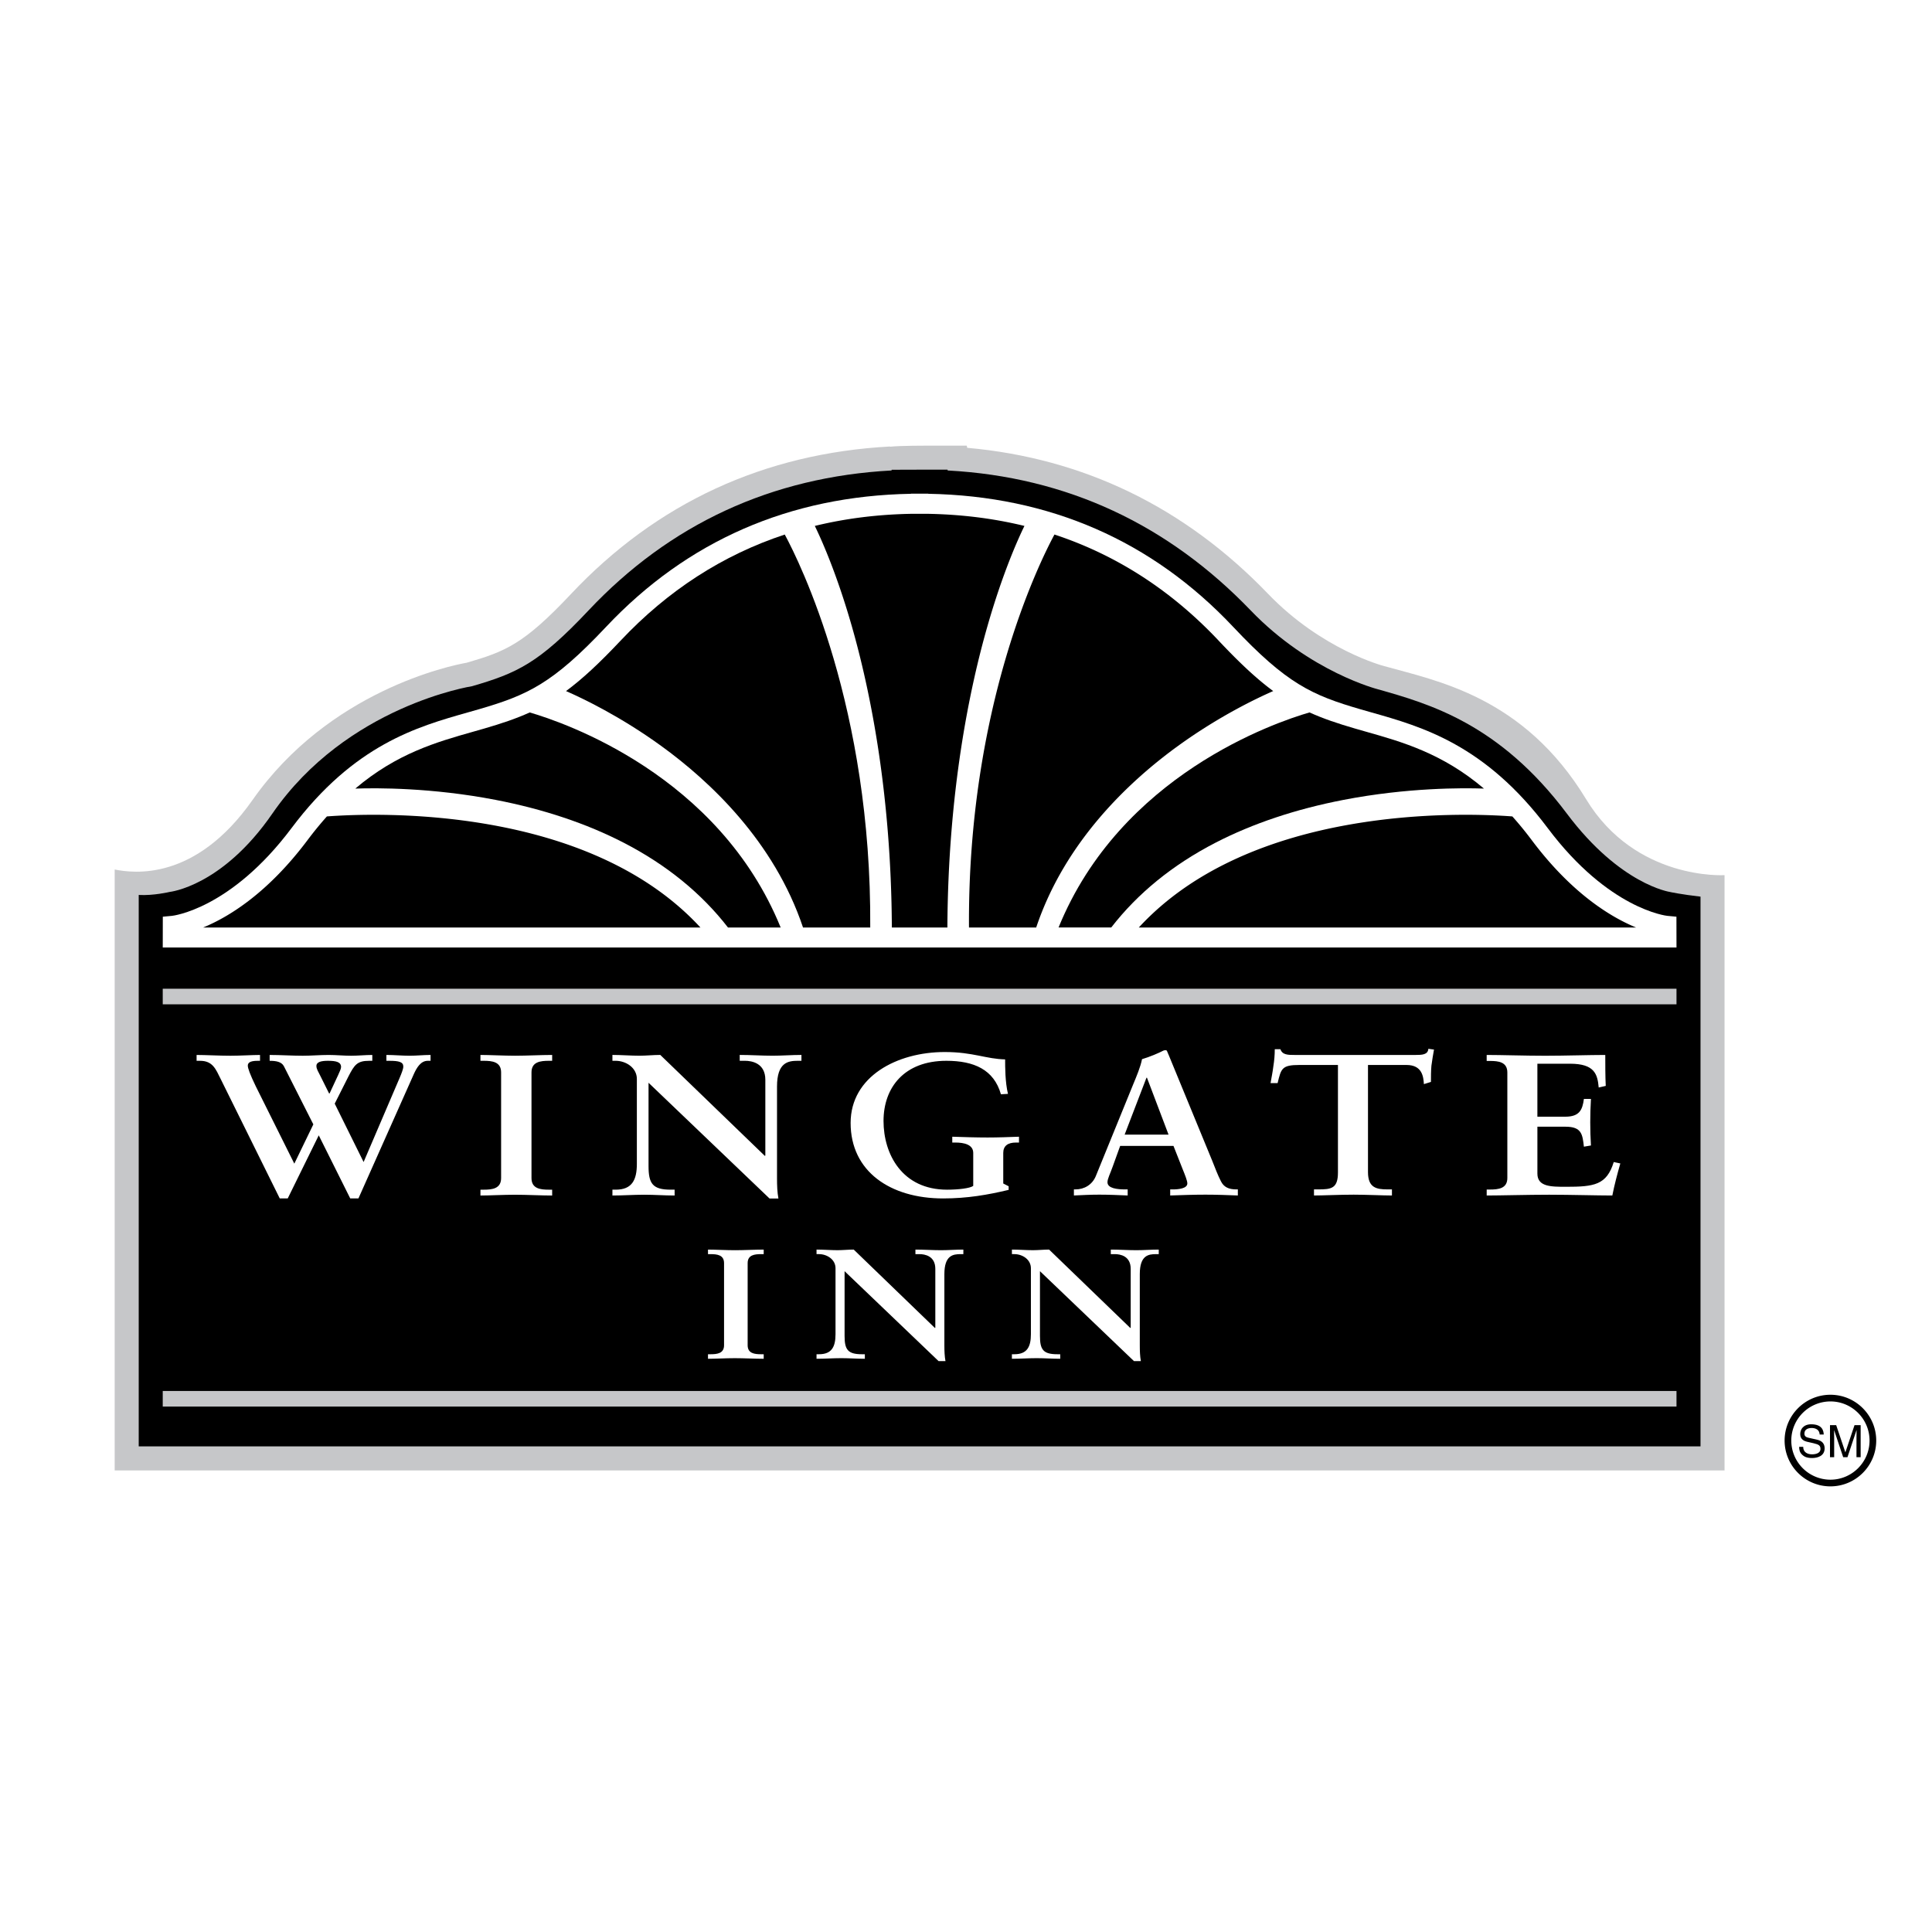 <svg xmlns="http://www.w3.org/2000/svg" width="2500" height="2500" viewBox="0 0 192.756 192.756"><g fill-rule="evenodd" clip-rule="evenodd"><path fill="#fff" d="M0 0h192.756v192.756H0V0z"/><path d="M158.248 79.739c-6.24-10.285-14.975-11.82-20.174-13.29-.061-.016-6.188-1.617-11.557-7.2-8.309-8.641-18.4-13.535-30.017-14.57l-.049-.219h-1.919c-2.859 0-4.624 0-5.74.109l.028-.024c-12.581.677-23.299 5.63-31.856 14.722-4.723 5.018-6.535 5.728-10.408 6.855-1.626.284-13.721 2.807-21.36 13.692-5.714 8.143-11.874 7.31-13.754 6.938v59.951h160.616v-59.39c.001 0-8.872.562-13.81-7.574z" fill="#c6c7c9"/><path d="M166.627 88.994c-.049-.007-4.986-.735-10.297-7.817-6.732-8.976-13.736-10.958-18.844-12.404 0 0-6.775-1.706-12.695-7.862-8.221-8.548-18.295-13.328-30.24-13.971l-.019-.082s-5.564 0-5.567.01l-.016.071c-11.945.643-22.111 5.335-30.239 13.971-4.948 5.257-7.118 6.247-11.614 7.553 0 0-12.492 1.933-19.926 12.713-5.024 7.288-10.248 7.811-10.243 7.812 0 0-1.605.386-3.087.302v55.017h155.82v-54.85c-1.855-.208-3.086-.469-3.033-.463z"/><path d="M167.258 91.459l-.906-.084c-.059-.005-5.842-.631-11.939-8.76-6.246-8.328-12.533-10.107-17.584-11.537l-1.08-.309c-4.861-1.411-7.371-2.549-12.703-8.215-8.1-8.605-18.332-13.071-30.429-13.289l-.002-.01h-1.727l-.002.01c-12.097.217-22.331 4.684-30.429 13.289-5.333 5.666-7.843 6.804-12.702 8.215l-1.082.309c-5.051 1.43-11.338 3.209-17.584 11.537-6.096 8.129-11.881 8.755-11.939 8.76l-.906.084c-.006 0-.006 3.075-.006 3.075h151.026s0-3.075-.006-3.075z" fill="#fff"/><path fill="#c6c7c9" d="M167.264 100.201v-1.555H16.237v1.555h151.027zM167.264 140.334v-1.555H16.237v1.555h151.027z"/><path d="M34.942 119.564h.82l5.531-12.416c.281-.617.68-1.312 1.383-1.312h.281v-.584c-.703 0-1.383.078-2.086.078-.773 0-1.547-.078-2.32-.078v.584h.281c.984 0 1.406.119 1.406.576 0 .258-.211.756-.352 1.094l-3.609 8.43-2.882-5.826 1.383-2.742c.586-1.135.867-1.531 2.039-1.531h.328v-.584c-.703 0-1.406.078-2.109.078-.75 0-1.5-.078-2.25-.078-.867 0-1.71.078-2.578.078-1.102 0-2.203-.078-3.305-.078v.584c.609 0 1.195.08 1.43.557l2.929 5.785-1.898 3.918-3.844-7.715c-.586-1.213-.797-1.809-.797-2.068 0-.396.469-.477 1.008-.477h.211v-.584c-.75 0-1.969.078-2.953.078-1.125 0-2.484-.078-3.375-.078v.584h.352c1.266 0 1.57.855 2.039 1.789l5.906 11.939h.797l3.094-6.293 3.14 6.292zM47.934 118.695h.328c.844 0 1.734-.1 1.734-1.156v-10.547c0-1.057-.891-1.156-1.734-1.156h-.328v-.584c.914 0 2.321.078 3.472.078 1.174 0 2.582-.078 3.683-.078v.584h-.328c-.844 0-1.734.1-1.734 1.156v10.547c0 1.057.891 1.156 1.734 1.156h.328v.582c-1.125 0-2.532-.078-3.707-.078-1.151 0-2.534.078-3.448.078v-.582zM76.311 115.326l.047-.041v-7.555c0-1.654-1.336-1.895-2.04-1.895h-.516v-.584c1.102 0 2.18.078 3.278.078.958 0 1.919-.078 2.88-.078v.584h-.352c-.984 0-2.085.16-2.085 2.572v9.15c0 .697.023 1.408.141 2.018h-.887l-12.072-11.547v8.312c0 1.734.399 2.354 2.204 2.354h.398v.582c-1.008 0-2.016-.078-3.022-.078-1.05 0-2.128.078-3.183.078v-.582h.329c1.617 0 2.109-.957 2.109-2.572v-8.473c0-1.117-1.078-1.814-2.133-1.814h-.305v-.584c.891 0 1.805.078 2.694.078.699 0 1.378-.078 2.082-.078l10.433 10.075zM99.863 109.176c-.703-2.465-2.693-3.34-5.441-3.34-4.205 0-6.272 2.664-6.272 6.004 0 3.309 1.856 6.855 6.343 6.855 1.127 0 2.302-.141 2.607-.379v-3.287c0-.838-.916-1.037-1.785-1.037h-.306v-.582c1.175.039 2.348.078 3.518.078 1.055 0 2.084-.039 3.139-.078v.582h-.305c-.82 0-1.266.34-1.266 1.037v3.049l.539.277v.359c-2.084.496-4.122.854-6.542.854-5.263 0-9.225-2.688-9.225-7.529 0-4.652 4.644-7.078 9.389-7.078 1.457 0 2.467.18 3.381.357.912.18 1.709.357 2.645.379 0 .754 0 2.266.283 3.439l-.702.04zM111.76 114.326h5.318l.914 2.318c.258.635.469 1.17.469 1.428 0 .516-.914.596-1.453.596h-.258v.605c1.195-.041 2.367-.082 3.516-.082 1.125 0 2.18.041 3.234.082v-.605h-.143c-.773 0-1.264-.238-1.545-.814-.305-.594-.586-1.328-.867-2.041l-4.312-10.477c-.07-.158-.141-.338-.211-.496-.047-.061-.094-.061-.164-.061s-.117.021-.188.041c-.445.238-1.381.635-2.131.854-.141.756-.562 1.748-.867 2.482l-3.75 9.203c-.352.832-1.123 1.309-2.037 1.309h-.141v.605c.844-.041 1.686-.082 2.529-.082.938 0 1.898.041 2.836.082v-.605h-.258c-.773 0-1.758-.1-1.758-.715 0-.357.281-.873.516-1.547l.751-2.08zM129.645 106.252c-1.756 0-1.826.357-2.178 1.811h-.705c.096-.557.213-1.113.283-1.691.092-.57.139-1.119.139-1.693h.564c.186.574.771.574 1.404.574h12.09c.633 0 1.219-.02 1.266-.615l.562.08c-.094.535-.188 1.064-.258 1.615-.047.537-.047 1.074-.047 1.611l-.703.219c-.047-.736-.164-1.91-1.734-1.91h-3.844v10.684c0 1.551.82 1.73 1.945 1.73h.445v.607c-.914 0-2.553-.082-3.818-.082-1.404 0-3.045.082-3.959.082v-.607h.445c1.289 0 1.945-.1 1.945-1.691v-10.723h-3.842v-.001zM148.326 118.68h.328c.844 0 1.734-.098 1.734-1.152v-10.523c0-1.057-.891-1.154-1.734-1.154h-.328v-.598c1.43 0 3.865.08 5.832.08 1.969 0 4.406-.08 6-.08 0 .855 0 2.191.047 3.088l-.703.16c-.117-1.316-.398-2.373-2.859-2.373h-3.258v5.285h2.789c1.406 0 1.711-.678 1.852-1.775h.703c-.047.799-.07 1.576-.07 2.344 0 .77.023 1.525.07 2.303l-.703.119c-.141-1.215-.211-1.992-1.828-1.992h-2.812v4.68c0 1.314 1.359 1.314 2.859 1.314 2.812 0 4.055-.18 4.758-2.469l.656.139c-.305 1.074-.586 2.131-.797 3.199-1.5 0-4.195-.078-6.305-.078-2.107 0-4.895.078-6.23.078v-.595h-.001zM70.637 135.113h.255c.655 0 1.347-.076 1.347-.896v-8.193c0-.822-.692-.898-1.347-.898h-.255v-.453c.71 0 1.803.061 2.697.061.913 0 2.006-.061 2.861-.061v.453h-.255c-.655 0-1.347.076-1.347.898v8.193c0 .82.692.896 1.347.896h.255v.453c-.874 0-1.967-.061-2.879-.061-.894 0-1.969.061-2.679.061v-.453zM93.28 132.496l.037-.031v-5.869c0-1.285-1.039-1.471-1.585-1.471h-.4v-.453c.855 0 1.693.061 2.546.061.744 0 1.491-.061 2.237-.061v.453h-.273c-.765 0-1.621.123-1.621 1.998v7.107c0 .543.019 1.096.109 1.568h-.688l-9.378-8.971v6.459c0 1.348.31 1.826 1.712 1.826h.31v.453c-.783 0-1.566-.061-2.347-.061-.816 0-1.654.061-2.473.061v-.453h.255c1.256 0 1.639-.742 1.639-1.998v-6.582c0-.867-.837-1.408-1.657-1.408h-.237v-.453c.692 0 1.402.061 2.093.061.543 0 1.07-.061 1.617-.061l8.104 7.825zM112.773 132.496l.037-.031v-5.869c0-1.285-1.037-1.471-1.584-1.471h-.402v-.453c.857 0 1.695.061 2.547.061.746 0 1.492-.061 2.238-.061v.453h-.273c-.764 0-1.619.123-1.619 1.998v7.107c0 .543.018 1.096.107 1.568h-.688l-9.379-8.971v6.459c0 1.348.311 1.826 1.713 1.826h.309v.453c-.783 0-1.566-.061-2.348-.061-.814 0-1.652.061-2.473.061v-.453h.256c1.256 0 1.639-.742 1.639-1.998v-6.582c0-.867-.838-1.408-1.656-1.408h-.238v-.453c.693 0 1.402.061 2.094.061.543 0 1.07-.061 1.615-.061l8.105 7.825z" fill="#fff"/><path d="M61.911 63.923c4.718-5.013 10.199-8.551 16.385-10.592 1.506 2.79 8.673 17.248 8.528 39.206h-6.706c-2.872-8.571-9.261-14.578-14.176-18.134-4.073-2.947-7.818-4.733-9.47-5.455 1.629-1.2 3.331-2.786 5.439-5.025z"/><path d="M47.216 73l1.094-.312c1.732-.503 3.19-.994 4.54-1.607 3.454 1.003 18.851 6.253 25.037 21.456h-5.256c-2.644-3.414-6.138-6.258-10.407-8.46-3.708-1.913-8.003-3.35-12.767-4.271-6.37-1.232-11.901-1.201-14.01-1.128 4.147-3.518 8.135-4.649 11.769-5.678z"/><path d="M30.687 83.813a35.679 35.679 0 0 1 1.928-2.358c4.913-.368 25.992-1.153 37.267 11.081H20.273c2.549-1.05 6.433-3.415 10.414-8.723zM127.029 68.947c-1.652.722-5.398 2.508-9.471 5.455-4.914 3.556-11.305 9.563-14.176 18.134h-6.706c-.144-21.958 7.022-36.416 8.528-39.206 6.186 2.041 11.668 5.58 16.385 10.592 2.108 2.24 3.811 3.826 5.44 5.025z"/><path d="M148.053 78.676c-2.109-.072-7.639-.104-14.01 1.128-4.764.921-9.059 2.358-12.768 4.271-4.268 2.202-7.764 5.046-10.406 8.46h-5.256c6.188-15.203 21.584-20.453 25.037-21.456 1.35.613 2.809 1.104 4.539 1.607l1.096.314c3.635 1.029 7.621 2.16 11.768 5.676z"/><path d="M163.229 92.536H113.62c11.273-12.233 32.354-11.449 37.268-11.081a35.363 35.363 0 0 1 1.928 2.358c3.979 5.308 7.864 7.673 10.413 8.723zM92.486 51.262h-1.472c-3.396.055-6.639.458-9.72 1.21.647 1.326 2.176 4.717 3.688 9.992 1.796 6.268 3.93 16.539 3.998 30.072h5.541c.068-13.533 2.202-23.805 3.999-30.072 1.512-5.275 3.039-8.666 3.688-9.992-3.083-.752-6.326-1.156-9.722-1.21zM182.621 148.295c2.52 0 4.57-2.051 4.57-4.57s-2.051-4.57-4.57-4.57c-2.521 0-4.57 2.051-4.57 4.57s2.049 4.57 4.57 4.57z"/><path d="M178.717 143.725a3.908 3.908 0 0 1 3.904-3.904c2.152 0 3.904 1.752 3.904 3.904s-1.752 3.904-3.904 3.904a3.908 3.908 0 0 1-3.904-3.904z" fill="#fff"/><path d="M181.549 143.121c-.021-.494-.432-.65-.793-.65-.271 0-.73.076-.73.562 0 .271.191.359.377.404l.916.209c.414.098.725.348.725.855 0 .758-.701.967-1.25.967-.594 0-.826-.18-.969-.309-.271-.244-.324-.512-.324-.809h.404c0 .578.473.748.883.748.312 0 .84-.082.84-.539 0-.334-.156-.441-.684-.566l-.656-.15c-.209-.049-.68-.197-.68-.754 0-.498.324-.988 1.1-.988 1.117 0 1.229.668 1.246 1.02h-.405zM185.221 145.385v-1.891c0-.094.01-.5.01-.799h-.01l-.898 2.689h-.428l-.9-2.686h-.008c0 .295.008.701.008.795v1.891h-.416v-3.199h.617l.912 2.705h.01l.908-2.705h.611v3.199h-.416v.001zM32.88 109.096h-.046l-.891-1.789c-.187-.377-.375-.656-.375-.953 0-.418.516-.518 1.148-.518.773 0 1.312.1 1.312.617 0 .197-.141.457-.305.834l-.843 1.809zM116.586 113.201h-4.381l2.18-5.68h.047l2.154 5.68z"/></g></svg>